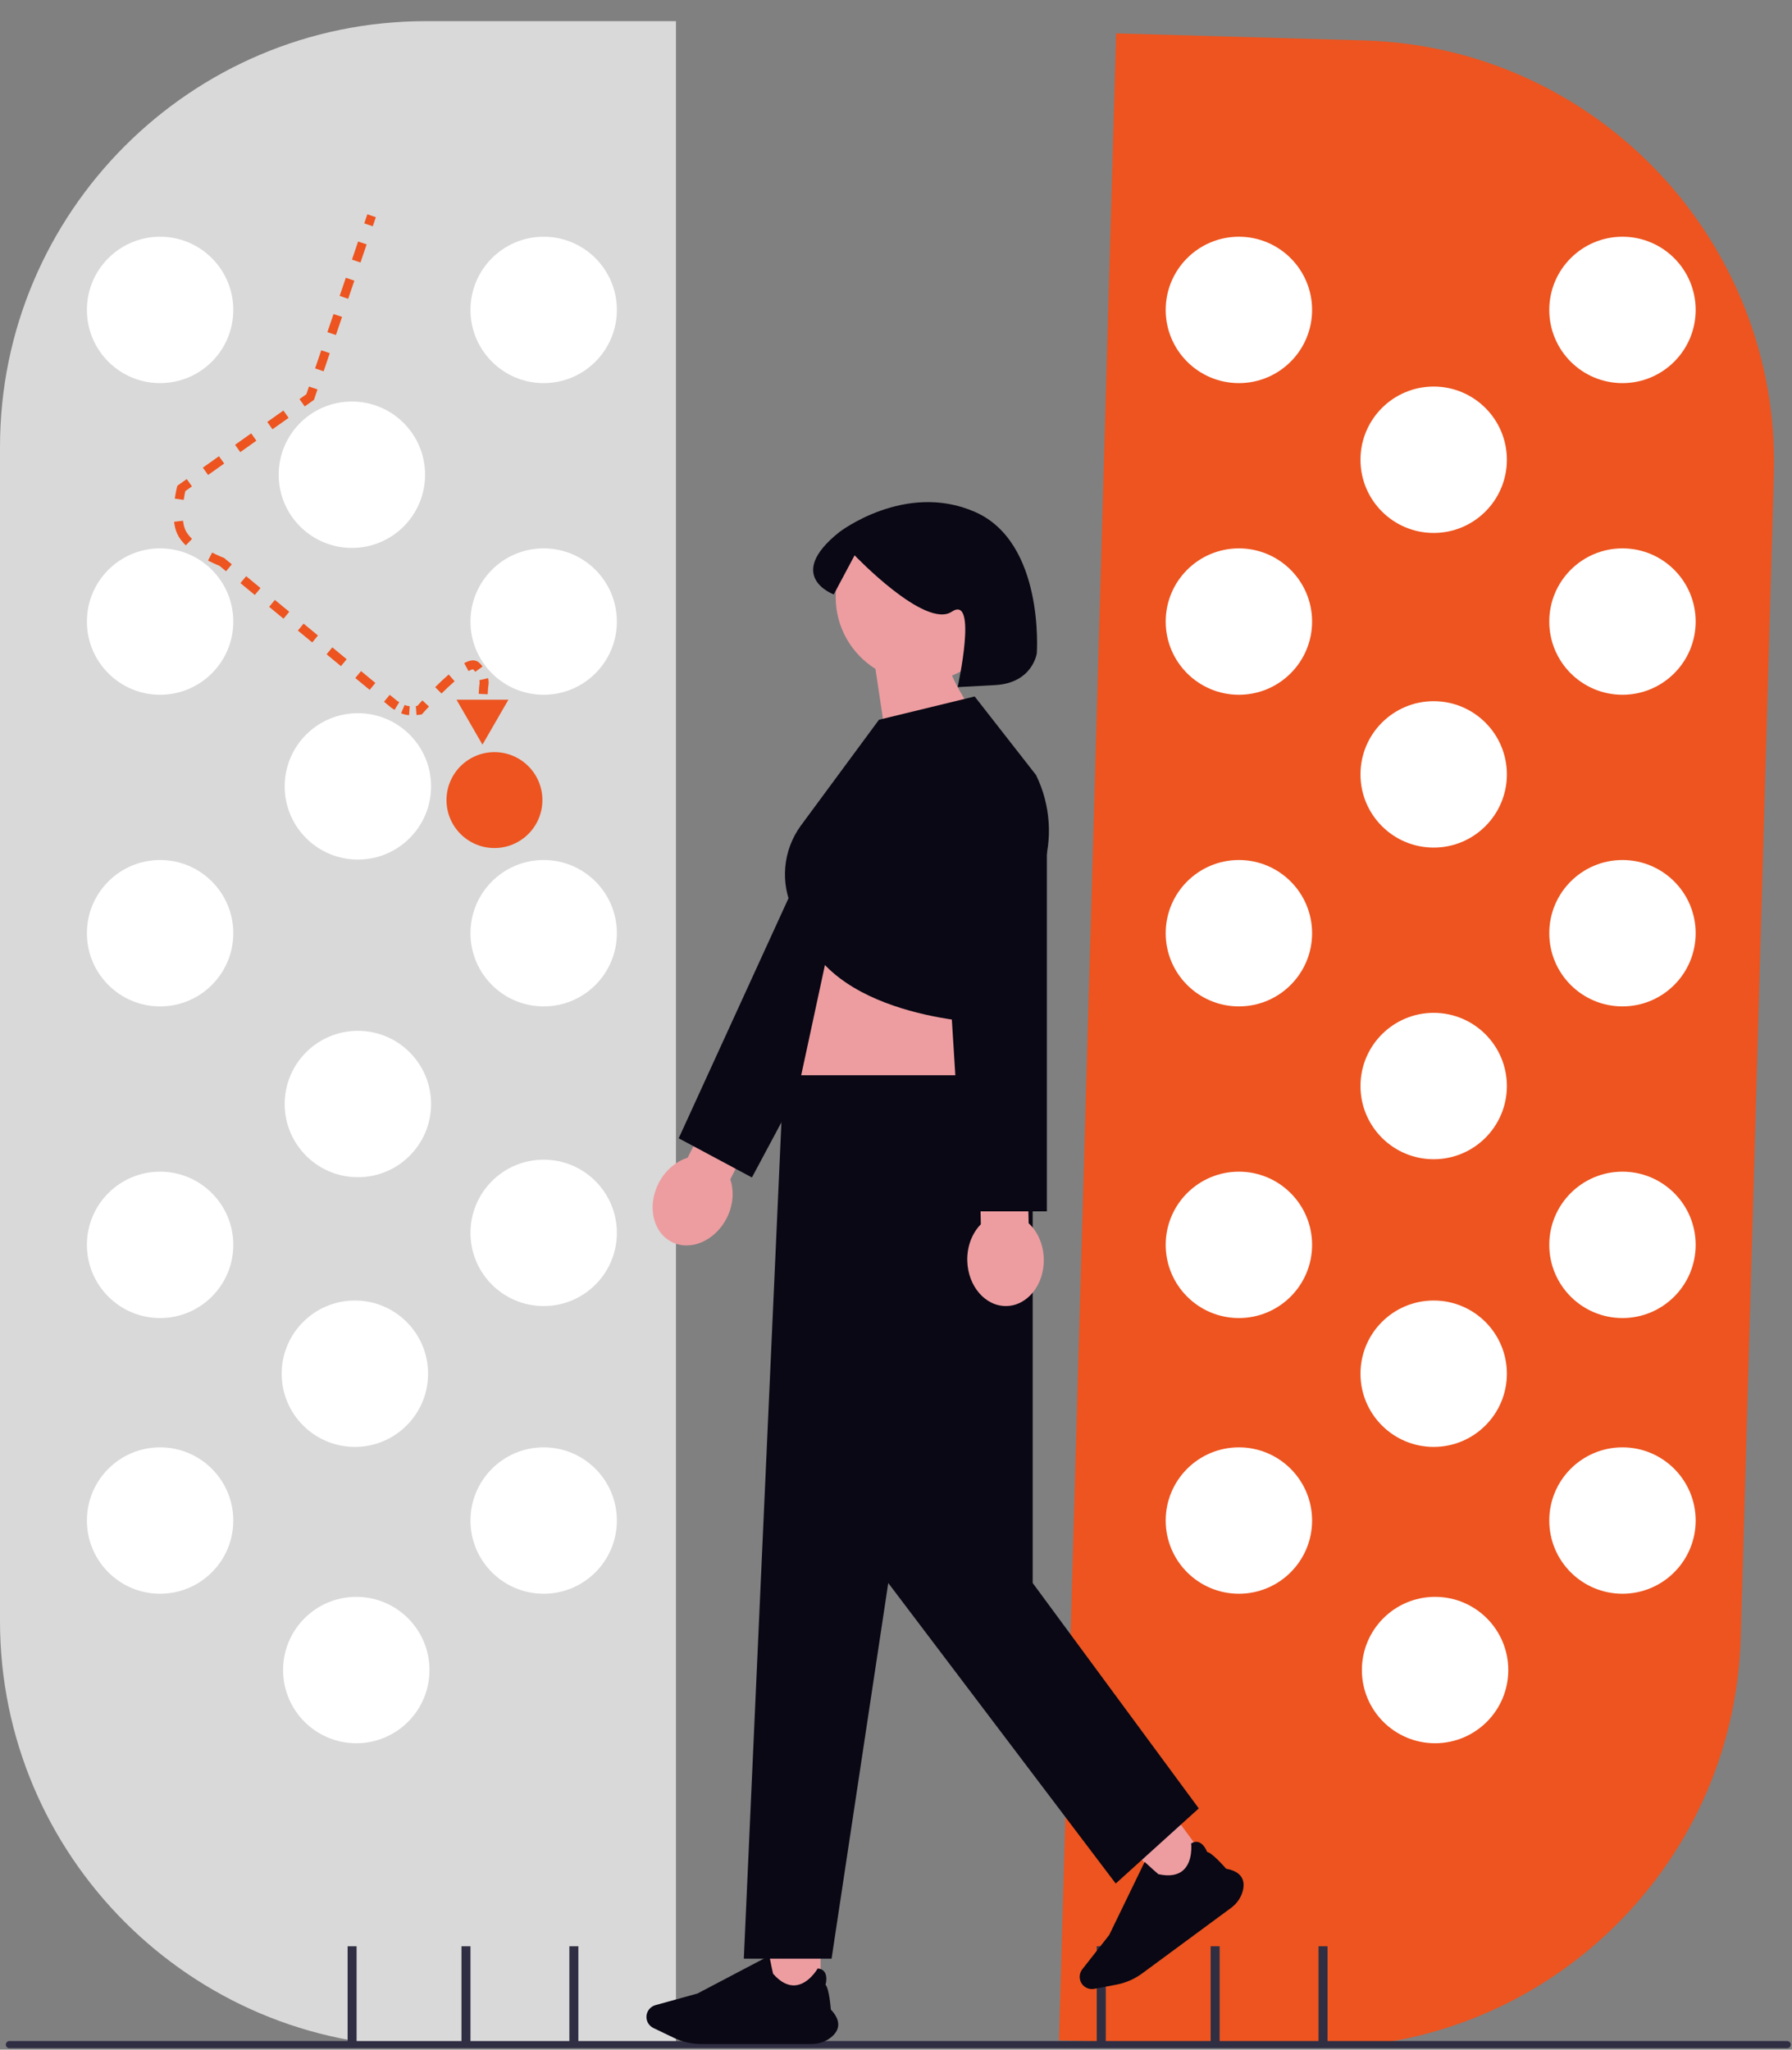 <svg width="598" height="684" viewBox="0 0 598 684" fill="none" xmlns="http://www.w3.org/2000/svg">
<rect x="0" y="0" width="598" height="684" fill="#808080" stroke="none"/>
<g clip-path="url(#clip0_3245_1208)">
<path d="M436.118 683.263L353.391 680.909L372.452 11.141L455.179 13.495C532.797 15.704 594.148 80.649 591.939 158.269L580.89 546.502C578.681 624.121 513.736 685.472 436.118 683.263Z" fill="#ED541F"/>
<path d="M413.426 231.851C426.916 231.851 437.851 220.916 437.851 207.426C437.851 193.936 426.916 183 413.426 183C399.936 183 389 193.936 389 207.426C389 220.916 399.936 231.851 413.426 231.851Z" fill="white"/>
<path d="M413.426 127.851C426.916 127.851 437.851 116.916 437.851 103.426C437.851 89.936 426.916 79 413.426 79C399.936 79 389 89.936 389 103.426C389 116.916 399.936 127.851 413.426 127.851Z" fill="white"/>
<path d="M541.426 127.851C554.916 127.851 565.851 116.916 565.851 103.426C565.851 89.936 554.916 79 541.426 79C527.936 79 517 89.936 517 103.426C517 116.916 527.936 127.851 541.426 127.851Z" fill="white"/>
<path d="M478.426 177.851C491.916 177.851 502.851 166.916 502.851 153.426C502.851 139.936 491.916 129 478.426 129C464.936 129 454 139.936 454 153.426C454 166.916 464.936 177.851 478.426 177.851Z" fill="white"/>
<path d="M541.426 231.851C554.916 231.851 565.851 220.916 565.851 207.426C565.851 193.936 554.916 183 541.426 183C527.936 183 517 193.936 517 207.426C517 220.916 527.936 231.851 541.426 231.851Z" fill="white"/>
<path d="M413.426 439.851C426.916 439.851 437.851 428.916 437.851 415.426C437.851 401.936 426.916 391 413.426 391C399.936 391 389 401.936 389 415.426C389 428.916 399.936 439.851 413.426 439.851Z" fill="white"/>
<path d="M413.426 335.851C426.916 335.851 437.851 324.916 437.851 311.426C437.851 297.936 426.916 287 413.426 287C399.936 287 389 297.936 389 311.426C389 324.916 399.936 335.851 413.426 335.851Z" fill="white"/>
<path d="M541.426 335.851C554.916 335.851 565.851 324.916 565.851 311.426C565.851 297.936 554.916 287 541.426 287C527.936 287 517 297.936 517 311.426C517 324.916 527.936 335.851 541.426 335.851Z" fill="white"/>
<path d="M478.426 386.851C491.916 386.851 502.851 375.916 502.851 362.426C502.851 348.936 491.916 338 478.426 338C464.936 338 454 348.936 454 362.426C454 375.916 464.936 386.851 478.426 386.851Z" fill="white"/>
<path d="M478.426 282.851C491.916 282.851 502.851 271.916 502.851 258.426C502.851 244.936 491.916 234 478.426 234C464.936 234 454 244.936 454 258.426C454 271.916 464.936 282.851 478.426 282.851Z" fill="white"/>
<path d="M413.426 531.851C426.916 531.851 437.851 520.916 437.851 507.426C437.851 493.936 426.916 483 413.426 483C399.936 483 389 493.936 389 507.426C389 520.916 399.936 531.851 413.426 531.851Z" fill="white"/>
<path d="M541.426 531.851C554.916 531.851 565.851 520.916 565.851 507.426C565.851 493.936 554.916 483 541.426 483C527.936 483 517 493.936 517 507.426C517 520.916 527.936 531.851 541.426 531.851Z" fill="white"/>
<path d="M478.894 581.742C492.384 581.742 503.32 570.806 503.32 557.316C503.32 543.826 492.384 532.891 478.894 532.891C465.405 532.891 454.469 543.826 454.469 557.316C454.469 570.806 465.405 581.742 478.894 581.742Z" fill="white"/>
<path d="M478.426 482.851C491.916 482.851 502.851 471.916 502.851 458.426C502.851 444.936 491.916 434 478.426 434C464.936 434 454 444.936 454 458.426C454 471.916 464.936 482.851 478.426 482.851Z" fill="white"/>
<path d="M225.578 683.079H142.08C63.737 683.079 0 619.342 0 540.998V149.143C0 70.8 63.737 7.062 142.08 7.062H225.578V683.079Z" fill="#D9D9D9"/>
<path d="M53.426 231.851C66.916 231.851 77.851 220.916 77.851 207.426C77.851 193.936 66.916 183 53.426 183C39.936 183 29 193.936 29 207.426C29 220.916 39.936 231.851 53.426 231.851Z" fill="white"/>
<path d="M53.426 127.851C66.916 127.851 77.851 116.916 77.851 103.426C77.851 89.936 66.916 79 53.426 79C39.936 79 29 89.936 29 103.426C29 116.916 39.936 127.851 53.426 127.851Z" fill="white"/>
<path d="M181.426 127.851C194.916 127.851 205.851 116.916 205.851 103.426C205.851 89.936 194.916 79 181.426 79C167.936 79 157 89.936 157 103.426C157 116.916 167.936 127.851 181.426 127.851Z" fill="white"/>
<path d="M165 283C173.837 283 181 275.837 181 267C181 258.163 173.837 251 165 251C156.163 251 149 258.163 149 267C149 275.837 156.163 283 165 283Z" fill="#ED541F"/>
<path d="M60.501 163L59.634 161.777L59.182 162.097L59.047 162.633L60.501 163ZM60.501 177.5L61.865 176.875L60.501 177.5ZM74.001 187.5L74.957 186.344L74.763 186.184L74.528 186.095L74.001 187.5ZM131.501 235L130.546 236.156L130.594 236.196L130.646 236.232L131.501 235ZM135.501 237L135.156 238.46L135.156 238.46L135.501 237ZM140.001 237L140.217 238.484L140.762 238.405L141.127 237.992L140.001 237ZM158.5 222L159.146 220.646L158.5 222ZM161.5 228.5L162.971 228.793L161.5 228.5ZM161 248.5L169.66 233.5H152.34L161 248.5ZM103.5 132.5L104.368 133.723L104.765 133.442L104.921 132.981L103.5 132.5ZM122.581 71.519L121.556 74.544L124.397 75.506L125.422 72.481L122.581 71.519ZM119.506 80.594L117.455 86.644L120.297 87.606L122.347 81.556L119.506 80.594ZM115.405 92.694L113.355 98.744L116.196 99.706L118.247 93.656L115.405 92.694ZM111.305 104.794L109.255 110.844L112.096 111.806L114.146 105.756L111.305 104.794ZM107.205 116.894L105.155 122.944L107.996 123.906L110.046 117.856L107.205 116.894ZM103.104 128.994L102.079 132.019L104.921 132.981L105.946 129.956L103.104 128.994ZM102.632 131.277L99.945 133.183L101.68 135.63L104.368 133.723L102.632 131.277ZM94.57 136.995L89.195 140.808L90.931 143.255L96.306 139.442L94.57 136.995ZM83.82 144.62L78.445 148.433L80.181 150.88L85.556 147.067L83.82 144.62ZM73.071 152.245L67.696 156.058L69.431 158.505L74.806 154.692L73.071 152.245ZM62.321 159.87L59.634 161.777L61.369 164.223L64.057 162.317L62.321 159.87ZM60.501 163C59.047 162.633 59.047 162.633 59.047 162.633C59.047 162.633 59.047 162.634 59.047 162.634C59.047 162.634 59.047 162.634 59.047 162.634C59.047 162.635 59.046 162.635 59.046 162.636C59.046 162.637 59.045 162.639 59.045 162.641C59.044 162.645 59.043 162.65 59.041 162.657C59.038 162.671 59.033 162.69 59.027 162.715C59.015 162.765 58.998 162.837 58.976 162.928C58.934 163.112 58.875 163.376 58.806 163.708C58.67 164.37 58.494 165.305 58.338 166.402L61.308 166.824C61.454 165.801 61.618 164.929 61.745 164.315C61.808 164.008 61.862 163.767 61.899 163.604C61.918 163.523 61.933 163.461 61.943 163.421C61.947 163.401 61.951 163.386 61.953 163.377C61.954 163.373 61.955 163.37 61.956 163.368C61.956 163.367 61.956 163.366 61.956 163.366C61.956 163.366 61.956 163.366 61.956 163.366C61.956 163.366 61.956 163.366 61.956 163.366C61.956 163.367 61.956 163.367 61.956 163.367C61.956 163.367 61.956 163.367 60.501 163ZM58.098 174.125C58.259 175.504 58.572 176.89 59.138 178.125L61.865 176.875C61.471 176.016 61.216 174.961 61.078 173.778L58.098 174.125ZM59.138 178.125C59.802 179.574 60.838 180.868 62.001 181.995L64.088 179.841C63.094 178.877 62.325 177.88 61.865 176.875L59.138 178.125ZM69.418 187.067C70.559 187.653 71.566 188.109 72.289 188.42C72.651 188.575 72.943 188.695 73.146 188.776C73.248 188.817 73.328 188.848 73.384 188.87C73.411 188.88 73.433 188.889 73.448 188.895C73.456 188.897 73.462 188.9 73.466 188.901C73.469 188.902 73.471 188.903 73.472 188.903C73.473 188.904 73.473 188.904 73.474 188.904C73.474 188.904 73.474 188.904 73.475 188.904C73.475 188.904 73.475 188.904 73.475 188.905C73.475 188.905 73.475 188.905 74.001 187.5C74.528 186.095 74.528 186.095 74.528 186.095C74.528 186.095 74.528 186.096 74.528 186.096C74.528 186.096 74.528 186.096 74.528 186.096C74.528 186.096 74.528 186.096 74.528 186.096C74.528 186.096 74.528 186.095 74.526 186.095C74.524 186.094 74.521 186.093 74.515 186.091C74.505 186.087 74.488 186.08 74.466 186.072C74.42 186.054 74.351 186.027 74.26 185.99C74.078 185.918 73.809 185.808 73.473 185.664C72.8 185.374 71.857 184.947 70.789 184.398L69.418 187.067ZM73.046 188.656L75.442 190.636L77.353 188.323L74.957 186.344L73.046 188.656ZM80.234 194.594L85.025 198.552L86.936 196.239L82.144 192.281L80.234 194.594ZM89.817 202.511L94.609 206.469L96.519 204.156L91.728 200.198L89.817 202.511ZM99.4 210.427L104.192 214.386L106.103 212.073L101.311 208.114L99.4 210.427ZM108.984 218.344L113.775 222.302L115.686 219.989L110.894 216.031L108.984 218.344ZM118.567 226.261L123.359 230.219L125.269 227.906L120.478 223.948L118.567 226.261ZM128.15 234.177L130.546 236.156L132.457 233.844L130.061 231.864L128.15 234.177ZM131.501 235C130.646 236.232 130.646 236.232 130.646 236.232C130.646 236.232 130.646 236.232 130.646 236.232C130.646 236.232 130.646 236.232 130.646 236.232C130.647 236.233 130.647 236.233 130.647 236.233C130.648 236.233 130.648 236.234 130.649 236.234C130.65 236.235 130.652 236.236 130.654 236.238C130.658 236.241 130.664 236.244 130.671 236.249C130.685 236.259 130.705 236.272 130.73 236.289C130.78 236.323 130.851 236.371 130.94 236.429C131.119 236.546 131.372 236.708 131.674 236.89L133.221 234.32C132.957 234.161 132.737 234.02 132.584 233.92C132.508 233.87 132.449 233.83 132.41 233.804C132.39 233.791 132.376 233.781 132.367 233.775C132.363 233.772 132.359 233.77 132.358 233.768C132.357 233.768 132.356 233.768 132.356 233.767C132.356 233.767 132.356 233.767 132.356 233.767C132.356 233.768 132.356 233.768 132.357 233.768C132.357 233.768 132.357 233.768 132.357 233.768C132.357 233.768 132.357 233.768 132.357 233.768C132.357 233.768 132.357 233.768 131.501 235ZM133.857 238.023C134.268 238.195 134.712 238.354 135.156 238.46L135.847 235.54C135.615 235.485 135.336 235.39 135.021 235.257L133.857 238.023ZM135.156 238.46C135.603 238.565 136.074 238.622 136.521 238.652L136.718 235.658C136.375 235.636 136.08 235.596 135.847 235.54L135.156 238.46ZM138.996 238.615C139.349 238.587 139.649 238.555 139.863 238.53C139.97 238.517 140.056 238.506 140.116 238.498C140.146 238.494 140.17 238.491 140.187 238.489C140.195 238.488 140.202 238.487 140.207 238.486C140.21 238.485 140.212 238.485 140.213 238.485C140.214 238.485 140.215 238.485 140.215 238.485C140.216 238.485 140.216 238.485 140.216 238.485C140.216 238.485 140.217 238.484 140.217 238.484C140.217 238.484 140.217 238.484 140.217 238.484C140.217 238.484 140.217 238.484 140.001 237C139.786 235.516 139.786 235.516 139.786 235.516C139.786 235.516 139.786 235.516 139.786 235.516C139.786 235.516 139.786 235.516 139.786 235.515C139.786 235.515 139.787 235.515 139.787 235.515C139.787 235.515 139.787 235.515 139.787 235.515C139.787 235.515 139.786 235.516 139.785 235.516C139.783 235.516 139.779 235.517 139.774 235.517C139.763 235.519 139.746 235.521 139.722 235.524C139.675 235.53 139.604 235.54 139.513 235.55C139.33 235.572 139.069 235.599 138.76 235.624L138.996 238.615ZM140.001 237C141.127 237.992 141.127 237.992 141.127 237.992C141.127 237.992 141.127 237.992 141.127 237.992C141.127 237.992 141.127 237.992 141.127 237.992C141.127 237.992 141.127 237.992 141.127 237.991C141.127 237.991 141.128 237.991 141.128 237.99C141.13 237.988 141.132 237.986 141.135 237.983C141.14 237.976 141.149 237.967 141.16 237.954C141.184 237.928 141.218 237.889 141.264 237.837C141.355 237.735 141.491 237.583 141.666 237.389C142.015 237.002 142.521 236.446 143.143 235.777L140.945 233.735C140.311 234.417 139.796 234.983 139.438 235.38C139.259 235.579 139.119 235.735 139.024 235.842C138.976 235.895 138.94 235.936 138.915 235.964C138.902 235.978 138.893 235.989 138.886 235.996C138.883 236 138.881 236.003 138.879 236.005C138.878 236.006 138.877 236.007 138.877 236.007C138.877 236.008 138.876 236.008 138.876 236.008C138.876 236.008 138.876 236.008 138.876 236.008C138.876 236.008 138.876 236.008 138.876 236.008C138.876 236.008 138.876 236.008 140.001 237ZM147.334 231.438C148.738 230.044 150.244 228.617 151.707 227.348L149.742 225.081C148.212 226.408 146.655 227.885 145.221 229.308L147.334 231.438ZM156.335 223.929C156.877 223.636 157.297 223.472 157.598 223.404C157.912 223.333 157.946 223.398 157.854 223.354L159.146 220.646C158.394 220.287 157.595 220.329 156.937 220.478C156.266 220.63 155.577 220.928 154.907 221.291L156.335 223.929ZM157.854 223.354C157.797 223.326 157.862 223.349 158.043 223.529C158.203 223.688 158.398 223.913 158.607 224.196L161.021 222.414C160.74 222.034 160.446 221.686 160.155 221.398C159.886 221.132 159.539 220.834 159.146 220.646L157.854 223.354ZM159.962 226.989C160.079 227.489 160.091 227.897 160.029 228.207L162.971 228.793C163.14 227.944 163.065 227.085 162.884 226.309L159.962 226.989ZM160.029 228.207C159.904 228.835 159.815 230.131 159.745 231.542L162.742 231.69C162.815 230.202 162.899 229.157 162.971 228.793L160.029 228.207ZM159.541 237.842C159.514 239.158 159.5 240.3 159.5 241H162.5C162.5 240.33 162.514 239.211 162.54 237.903L159.541 237.842ZM159.5 241C159.5 241.001 159.5 241.002 159.5 241.003C159.5 241.005 159.5 241.006 159.5 241.007C159.5 241.008 159.5 241.009 159.5 241.01C159.5 241.011 159.5 241.013 159.5 241.014C159.5 241.015 159.5 241.016 159.5 241.017C159.5 241.018 159.5 241.02 159.5 241.021C159.5 241.022 159.5 241.023 159.5 241.024C159.5 241.025 159.5 241.026 159.5 241.028C159.5 241.029 159.5 241.03 159.5 241.031C159.5 241.032 159.5 241.033 159.5 241.034C159.5 241.036 159.5 241.037 159.5 241.038C159.5 241.039 159.5 241.04 159.5 241.041C159.5 241.043 159.5 241.044 159.5 241.045C159.5 241.046 159.5 241.047 159.5 241.048C159.5 241.049 159.5 241.051 159.5 241.052C159.5 241.053 159.5 241.054 159.5 241.055C159.5 241.056 159.5 241.058 159.5 241.059C159.5 241.06 159.5 241.061 159.5 241.062C159.5 241.063 159.5 241.064 159.5 241.066C159.5 241.067 159.5 241.068 159.5 241.069C159.5 241.07 159.5 241.071 159.5 241.073C159.5 241.074 159.5 241.075 159.5 241.076C159.5 241.077 159.5 241.078 159.5 241.079C159.5 241.081 159.5 241.082 159.5 241.083C159.5 241.084 159.5 241.085 159.5 241.086C159.5 241.088 159.5 241.089 159.5 241.09C159.5 241.091 159.5 241.092 159.5 241.093C159.5 241.095 159.5 241.096 159.5 241.097C159.5 241.098 159.5 241.099 159.5 241.1C159.5 241.101 159.5 241.103 159.5 241.104C159.5 241.105 159.5 241.106 159.5 241.107C159.5 241.108 159.5 241.11 159.5 241.111C159.5 241.112 159.5 241.113 159.5 241.114C159.5 241.115 159.5 241.117 159.5 241.118C159.5 241.119 159.5 241.12 159.5 241.121C159.5 241.122 159.5 241.124 159.5 241.125C159.5 241.126 159.5 241.127 159.5 241.128C159.5 241.129 159.5 241.13 159.5 241.132C159.5 241.133 159.5 241.134 159.5 241.135C159.5 241.136 159.5 241.137 159.5 241.139C159.5 241.14 159.5 241.141 159.5 241.142C159.5 241.143 159.5 241.144 159.5 241.146C159.5 241.147 159.5 241.148 159.5 241.149C159.5 241.15 159.5 241.151 159.5 241.153C159.5 241.154 159.5 241.155 159.5 241.156C159.5 241.157 159.5 241.158 159.5 241.16C159.5 241.161 159.5 241.162 159.5 241.163C159.5 241.164 159.5 241.165 159.5 241.167C159.5 241.168 159.5 241.169 159.5 241.17C159.5 241.171 159.5 241.172 159.5 241.174C159.5 241.175 159.5 241.176 159.5 241.177C159.5 241.178 159.5 241.179 159.5 241.181C159.5 241.182 159.5 241.183 159.5 241.184C159.5 241.185 159.5 241.186 159.5 241.188C159.5 241.189 159.5 241.19 159.5 241.191C159.5 241.192 159.5 241.193 159.5 241.195C159.5 241.196 159.5 241.197 159.5 241.198C159.5 241.199 159.5 241.2 159.5 241.202C159.5 241.203 159.5 241.204 159.5 241.205C159.5 241.206 159.5 241.207 159.5 241.209C159.5 241.21 159.5 241.211 159.5 241.212C159.5 241.213 159.5 241.214 159.5 241.216C159.5 241.217 159.5 241.218 159.5 241.219C159.5 241.22 159.5 241.221 159.5 241.223C159.5 241.224 159.5 241.225 159.5 241.226C159.5 241.227 159.5 241.228 159.5 241.23C159.5 241.231 159.5 241.232 159.5 241.233C159.5 241.234 159.5 241.236 159.5 241.237C159.5 241.238 159.5 241.239 159.5 241.24C159.5 241.241 159.5 241.243 159.5 241.244C159.5 241.245 159.5 241.246 159.5 241.247C159.5 241.248 159.5 241.25 159.5 241.251C159.5 241.252 159.5 241.253 159.5 241.254C159.5 241.255 159.5 241.257 159.5 241.258C159.5 241.259 159.5 241.26 159.5 241.261C159.5 241.263 159.5 241.264 159.5 241.265C159.5 241.266 159.5 241.267 159.5 241.268C159.5 241.27 159.5 241.271 159.5 241.272C159.5 241.273 159.5 241.274 159.5 241.275C159.5 241.277 159.5 241.278 159.5 241.279C159.5 241.28 159.5 241.281 159.5 241.283C159.5 241.284 159.5 241.285 159.5 241.286C159.5 241.287 159.5 241.288 159.5 241.29C159.5 241.291 159.5 241.292 159.5 241.293C159.5 241.294 159.5 241.295 159.5 241.297C159.5 241.298 159.5 241.299 159.5 241.3C159.5 241.301 159.5 241.303 159.5 241.304C159.5 241.305 159.5 241.306 159.5 241.307C159.5 241.308 159.5 241.31 159.5 241.311C159.5 241.312 159.5 241.313 159.5 241.314C159.5 241.316 159.5 241.317 159.5 241.318C159.5 241.319 159.5 241.32 159.5 241.321C159.5 241.323 159.5 241.324 159.5 241.325C159.5 241.326 159.5 241.327 159.5 241.329C159.5 241.33 159.5 241.331 159.5 241.332C159.5 241.333 159.5 241.334 159.5 241.336C159.5 241.337 159.5 241.338 159.5 241.339C159.5 241.34 159.5 241.342 159.5 241.343C159.5 241.344 159.5 241.345 159.5 241.346C159.5 241.347 159.5 241.349 159.5 241.35C159.5 241.351 159.5 241.352 159.5 241.353C159.5 241.355 159.5 241.356 159.5 241.357C159.5 241.358 159.5 241.359 159.5 241.36C159.5 241.362 159.5 241.363 159.5 241.364C159.5 241.365 159.5 241.366 159.5 241.368C159.5 241.369 159.5 241.37 159.5 241.371C159.5 241.372 159.5 241.373 159.5 241.375C159.5 241.376 159.5 241.377 159.5 241.378C159.5 241.379 159.5 241.381 159.5 241.382C159.5 241.383 159.5 241.384 159.5 241.385C159.5 241.387 159.5 241.388 159.5 241.389C159.5 241.39 159.5 241.391 159.5 241.392C159.5 241.394 159.5 241.395 159.5 241.396C159.5 241.397 159.5 241.398 159.5 241.4C159.5 241.401 159.5 241.402 159.5 241.403C159.5 241.404 159.5 241.406 159.5 241.407C159.5 241.408 159.5 241.409 159.5 241.41C159.5 241.411 159.5 241.413 159.5 241.414C159.5 241.415 159.5 241.416 159.5 241.417C159.5 241.419 159.5 241.42 159.5 241.421C159.5 241.422 159.5 241.423 159.5 241.425C159.5 241.426 159.5 241.427 159.5 241.428C159.5 241.429 159.5 241.431 159.5 241.432C159.5 241.433 159.5 241.434 159.5 241.435C159.5 241.436 159.5 241.438 159.5 241.439C159.5 241.44 159.5 241.441 159.5 241.442C159.5 241.444 159.5 241.445 159.5 241.446C159.5 241.447 159.5 241.448 159.5 241.45C159.5 241.451 159.5 241.452 159.5 241.453C159.5 241.454 159.5 241.456 159.5 241.457C159.5 241.458 159.5 241.459 159.5 241.46C159.5 241.462 159.5 241.463 159.5 241.464C159.5 241.465 159.5 241.466 159.5 241.467C159.5 241.469 159.5 241.47 159.5 241.471C159.5 241.472 159.5 241.473 159.5 241.475C159.5 241.476 159.5 241.477 159.5 241.478C159.5 241.479 159.5 241.481 159.5 241.482C159.5 241.483 159.5 241.484 159.5 241.485C159.5 241.487 159.5 241.488 159.5 241.489C159.5 241.49 159.5 241.491 159.5 241.493C159.5 241.494 159.5 241.495 159.5 241.496C159.5 241.497 159.5 241.499 159.5 241.5C159.5 241.501 159.5 241.502 159.5 241.503C159.5 241.505 159.5 241.506 159.5 241.507C159.5 241.508 159.5 241.509 159.5 241.511C159.5 241.512 159.5 241.513 159.5 241.514C159.5 241.515 159.5 241.517 159.5 241.518C159.5 241.519 159.5 241.52 159.5 241.521C159.5 241.523 159.5 241.524 159.5 241.525C159.5 241.526 159.5 241.527 159.5 241.529C159.5 241.53 159.5 241.531 159.5 241.532C159.5 241.533 159.5 241.535 159.5 241.536C159.5 241.537 159.5 241.538 159.5 241.539C159.5 241.541 159.5 241.542 159.5 241.543C159.5 241.544 159.5 241.545 159.5 241.547C159.5 241.548 159.5 241.549 159.5 241.55C159.5 241.551 159.5 241.553 159.5 241.554C159.5 241.555 159.5 241.556 159.5 241.557C159.5 241.559 159.5 241.56 159.5 241.561C159.5 241.562 159.5 241.563 159.5 241.565C159.5 241.566 159.5 241.567 159.5 241.568C159.5 241.569 159.5 241.571 159.5 241.572C159.5 241.573 159.5 241.574 159.5 241.575C159.5 241.577 159.5 241.578 159.5 241.579C159.5 241.58 159.5 241.581 159.5 241.583C159.5 241.584 159.5 241.585 159.5 241.586C159.5 241.587 159.5 241.589 159.5 241.59C159.5 241.591 159.5 241.592 159.5 241.593C159.5 241.595 159.5 241.596 159.5 241.597C159.5 241.598 159.5 241.599 159.5 241.601C159.5 241.602 159.5 241.603 159.5 241.604C159.5 241.605 159.5 241.607 159.5 241.608C159.5 241.609 159.5 241.61 159.5 241.612C159.5 241.613 159.5 241.614 159.5 241.615C159.5 241.616 159.5 241.618 159.5 241.619C159.5 241.62 159.5 241.621 159.5 241.622C159.5 241.624 159.5 241.625 159.5 241.626C159.5 241.627 159.5 241.628 159.5 241.63C159.5 241.631 159.5 241.632 159.5 241.633C159.5 241.634 159.5 241.636 159.5 241.637C159.5 241.638 159.5 241.639 159.5 241.64C159.5 241.642 159.5 241.643 159.5 241.644C159.5 241.645 159.5 241.647 159.5 241.648C159.5 241.649 159.5 241.65 159.5 241.651C159.5 241.653 159.5 241.654 159.5 241.655C159.5 241.656 159.5 241.657 159.5 241.659C159.5 241.66 159.5 241.661 159.5 241.662C159.5 241.663 159.5 241.665 159.5 241.666C159.5 241.667 159.5 241.668 159.5 241.669C159.5 241.671 159.5 241.672 159.5 241.673C159.5 241.674 159.5 241.676 159.5 241.677C159.5 241.678 159.5 241.679 159.5 241.68C159.5 241.682 159.5 241.683 159.5 241.684C159.5 241.685 159.5 241.686 159.5 241.688C159.5 241.689 159.5 241.69 159.5 241.691C159.5 241.693 159.5 241.694 159.5 241.695C159.5 241.696 159.5 241.697 159.5 241.699C159.5 241.7 159.5 241.701 159.5 241.702C159.5 241.703 159.5 241.705 159.5 241.706C159.5 241.707 159.5 241.708 159.5 241.709C159.5 241.711 159.5 241.712 159.5 241.713C159.5 241.714 159.5 241.716 159.5 241.717C159.5 241.718 159.5 241.719 159.5 241.72C159.5 241.722 159.5 241.723 159.5 241.724C159.5 241.725 159.5 241.726 159.5 241.728C159.5 241.729 159.5 241.73 159.5 241.731C159.5 241.733 159.5 241.734 159.5 241.735C159.5 241.736 159.5 241.737 159.5 241.739C159.5 241.74 159.5 241.741 159.5 241.742C159.5 241.744 159.5 241.745 159.5 241.746C159.5 241.747 159.5 241.748 159.5 241.75C159.5 241.751 159.5 241.752 159.5 241.753C159.5 241.754 159.5 241.756 159.5 241.757C159.5 241.758 159.5 241.759 159.5 241.761C159.5 241.762 159.5 241.763 159.5 241.764C159.5 241.765 159.5 241.767 159.5 241.768C159.5 241.769 159.5 241.77 159.5 241.771C159.5 241.773 159.5 241.774 159.5 241.775C159.5 241.776 159.5 241.778 159.5 241.779C159.5 241.78 159.5 241.781 159.5 241.782C159.5 241.784 159.5 241.785 159.5 241.786C159.5 241.787 159.5 241.789 159.5 241.79C159.5 241.791 159.5 241.792 159.5 241.793C159.5 241.795 159.5 241.796 159.5 241.797C159.5 241.798 159.5 241.8 159.5 241.801C159.5 241.802 159.5 241.803 159.5 241.804C159.5 241.806 159.5 241.807 159.5 241.808C159.5 241.809 159.5 241.811 159.5 241.812C159.5 241.813 159.5 241.814 159.5 241.815C159.5 241.817 159.5 241.818 159.5 241.819C159.5 241.82 159.5 241.821 159.5 241.823C159.5 241.824 159.5 241.825 159.5 241.826C159.5 241.828 159.5 241.829 159.5 241.83C159.5 241.831 159.5 241.832 159.5 241.834C159.5 241.835 159.5 241.836 159.5 241.837C159.5 241.839 159.5 241.84 159.5 241.841C159.5 241.842 159.5 241.843 159.5 241.845C159.5 241.846 159.5 241.847 159.5 241.848C159.5 241.85 159.5 241.851 159.5 241.852C159.5 241.853 159.5 241.854 159.5 241.856C159.5 241.857 159.5 241.858 159.5 241.859C159.5 241.861 159.5 241.862 159.5 241.863C159.5 241.864 159.5 241.866 159.5 241.867C159.5 241.868 159.5 241.869 159.5 241.87C159.5 241.872 159.5 241.873 159.5 241.874C159.5 241.875 159.5 241.877 159.5 241.878C159.5 241.879 159.5 241.88 159.5 241.881C159.5 241.883 159.5 241.884 159.5 241.885C159.5 241.886 159.5 241.888 159.5 241.889C159.5 241.89 159.5 241.891 159.5 241.892C159.5 241.894 159.5 241.895 159.5 241.896C159.5 241.897 159.5 241.899 159.5 241.9C159.5 241.901 159.5 241.902 159.5 241.903C159.5 241.905 159.5 241.906 159.5 241.907C159.5 241.908 159.5 241.91 159.5 241.911C159.5 241.912 159.5 241.913 159.5 241.915C159.5 241.916 159.5 241.917 159.5 241.918C159.5 241.919 159.5 241.921 159.5 241.922C159.5 241.923 159.5 241.924 159.5 241.926C159.5 241.927 159.5 241.928 159.5 241.929C159.5 241.931 159.5 241.932 159.5 241.933C159.5 241.934 159.5 241.935 159.5 241.937C159.5 241.938 159.5 241.939 159.5 241.94C159.5 241.942 159.5 241.943 159.5 241.944C159.5 241.945 159.5 241.946 159.5 241.948C159.5 241.949 159.5 241.95 159.5 241.951C159.5 241.953 159.5 241.954 159.5 241.955C159.5 241.956 159.5 241.958 159.5 241.959C159.5 241.96 159.5 241.961 159.5 241.962C159.5 241.964 159.5 241.965 159.5 241.966C159.5 241.967 159.5 241.969 159.5 241.97C159.5 241.971 159.5 241.972 159.5 241.974C159.5 241.975 159.5 241.976 159.5 241.977C159.5 241.978 159.5 241.98 159.5 241.981C159.5 241.982 159.5 241.983 159.5 241.985C159.5 241.986 159.5 241.987 159.5 241.988C159.5 241.99 159.5 241.991 159.5 241.992C159.5 241.993 159.5 241.994 159.5 241.996C159.5 241.997 159.5 241.998 159.5 241.999C159.5 242.001 159.5 242.002 159.5 242.003C159.5 242.004 159.5 242.006 159.5 242.007C159.5 242.008 159.5 242.009 159.5 242.011C159.5 242.012 159.5 242.013 159.5 242.014C159.5 242.015 159.5 242.017 159.5 242.018C159.5 242.019 159.5 242.02 159.5 242.022C159.5 242.023 159.5 242.024 159.5 242.025C159.5 242.027 159.5 242.028 159.5 242.029C159.5 242.03 159.5 242.031 159.5 242.033C159.5 242.034 159.5 242.035 159.5 242.036C159.5 242.038 159.5 242.039 159.5 242.04C159.5 242.041 159.5 242.043 159.5 242.044C159.5 242.045 159.5 242.046 159.5 242.048C159.5 242.049 159.5 242.05 159.5 242.051C159.5 242.052 159.5 242.054 159.5 242.055C159.5 242.056 159.5 242.057 159.5 242.059C159.5 242.06 159.5 242.061 159.5 242.062C159.5 242.064 159.5 242.065 159.5 242.066C159.5 242.067 159.5 242.069 159.5 242.07C159.5 242.071 159.5 242.072 159.5 242.073C159.5 242.075 159.5 242.076 159.5 242.077C159.5 242.078 159.5 242.08 159.5 242.081C159.5 242.082 159.5 242.083 159.5 242.085C159.5 242.086 159.5 242.087 159.5 242.088C159.5 242.09 159.5 242.091 159.5 242.092C159.5 242.093 159.5 242.095 159.5 242.096C159.5 242.097 159.5 242.098 159.5 242.099C159.5 242.101 159.5 242.102 159.5 242.103C159.5 242.104 159.5 242.106 159.5 242.107C159.5 242.108 159.5 242.109 159.5 242.111C159.5 242.112 159.5 242.113 159.5 242.114C159.5 242.116 159.5 242.117 159.5 242.118C159.5 242.119 159.5 242.121 159.5 242.122C159.5 242.123 159.5 242.124 159.5 242.126C159.5 242.127 159.5 242.128 159.5 242.129C159.5 242.13 159.5 242.132 159.5 242.133C159.5 242.134 159.5 242.135 159.5 242.137C159.5 242.138 159.5 242.139 159.5 242.14C159.5 242.142 159.5 242.143 159.5 242.144C159.5 242.145 159.5 242.147 159.5 242.148C159.5 242.149 159.5 242.15 159.5 242.152C159.5 242.153 159.5 242.154 159.5 242.155C159.5 242.157 159.5 242.158 159.5 242.159C159.5 242.16 159.5 242.161 159.5 242.163C159.5 242.164 159.5 242.165 159.5 242.166C159.5 242.168 159.5 242.169 159.5 242.17C159.5 242.171 159.5 242.173 159.5 242.174C159.5 242.175 159.5 242.176 159.5 242.178C159.5 242.179 159.5 242.18 159.5 242.181C159.5 242.183 159.5 242.184 159.5 242.185C159.5 242.186 159.5 242.188 159.5 242.189C159.5 242.19 159.5 242.191 159.5 242.193C159.5 242.194 159.5 242.195 159.5 242.196C159.5 242.198 159.5 242.199 159.5 242.2C159.5 242.201 159.5 242.202 159.5 242.204C159.5 242.205 159.5 242.206 159.5 242.207C159.5 242.209 159.5 242.21 159.5 242.211C159.5 242.212 159.5 242.214 159.5 242.215C159.5 242.216 159.5 242.217 159.5 242.219C159.5 242.22 159.5 242.221 159.5 242.222C159.5 242.224 159.5 242.225 159.5 242.226C159.5 242.227 159.5 242.229 159.5 242.23C159.5 242.231 159.5 242.232 159.5 242.234C159.5 242.235 159.5 242.236 159.5 242.237C159.5 242.239 159.5 242.24 159.5 242.241C159.5 242.242 159.5 242.244 159.5 242.245C159.5 242.246 159.5 242.247 159.5 242.249C159.5 242.25 159.5 242.251 159.5 242.252C159.5 242.254 159.5 242.255 159.5 242.256C159.5 242.257 159.5 242.259 159.5 242.26C159.5 242.261 159.5 242.262 159.5 242.263C159.5 242.265 159.5 242.266 159.5 242.267C159.5 242.268 159.5 242.27 159.5 242.271C159.5 242.272 159.5 242.273 159.5 242.275C159.5 242.276 159.5 242.277 159.5 242.278C159.5 242.28 159.5 242.281 159.5 242.282C159.5 242.283 159.5 242.285 159.5 242.286C159.5 242.287 159.5 242.288 159.5 242.29C159.5 242.291 159.5 242.292 159.5 242.293C159.5 242.295 159.5 242.296 159.5 242.297C159.5 242.298 159.5 242.3 159.5 242.301C159.5 242.302 159.5 242.303 159.5 242.305C159.5 242.306 159.5 242.307 159.5 242.308C159.5 242.31 159.5 242.311 159.5 242.312C159.5 242.313 159.5 242.315 159.5 242.316C159.5 242.317 159.5 242.318 159.5 242.32C159.5 242.321 159.5 242.322 159.5 242.323C159.5 242.325 159.5 242.326 159.5 242.327C159.5 242.328 159.5 242.33 159.5 242.331C159.5 242.332 159.5 242.333 159.5 242.335C159.5 242.336 159.5 242.337 159.5 242.338C159.5 242.34 159.5 242.341 159.5 242.342C159.5 242.343 159.5 242.345 159.5 242.346C159.5 242.347 159.5 242.348 159.5 242.35C159.5 242.351 159.5 242.352 159.5 242.353C159.5 242.355 159.5 242.356 159.5 242.357C159.5 242.358 159.5 242.36 159.5 242.361C159.5 242.362 159.5 242.363 159.5 242.365C159.5 242.366 159.5 242.367 159.5 242.368C159.5 242.37 159.5 242.371 159.5 242.372C159.5 242.373 159.5 242.375 159.5 242.376C159.5 242.377 159.5 242.378 159.5 242.38C159.5 242.381 159.5 242.382 159.5 242.383C159.5 242.385 159.5 242.386 159.5 242.387C159.5 242.388 159.5 242.39 159.5 242.391C159.5 242.392 159.5 242.393 159.5 242.395C159.5 242.396 159.5 242.397 159.5 242.398C159.5 242.4 159.5 242.401 159.5 242.402C159.5 242.403 159.5 242.405 159.5 242.406C159.5 242.407 159.5 242.408 159.5 242.41C159.5 242.411 159.5 242.412 159.5 242.413C159.5 242.415 159.5 242.416 159.5 242.417C159.5 242.419 159.5 242.42 159.5 242.421C159.5 242.422 159.5 242.424 159.5 242.425C159.5 242.426 159.5 242.427 159.5 242.429C159.5 242.43 159.5 242.431 159.5 242.432C159.5 242.434 159.5 242.435 159.5 242.436C159.5 242.437 159.5 242.439 159.5 242.44C159.5 242.441 159.5 242.442 159.5 242.444C159.5 242.445 159.5 242.446 159.5 242.447C159.5 242.449 159.5 242.45 159.5 242.451C159.5 242.452 159.5 242.454 159.5 242.455C159.5 242.456 159.5 242.457 159.5 242.459C159.5 242.46 159.5 242.461 159.5 242.462C159.5 242.464 159.5 242.465 159.5 242.466C159.5 242.467 159.5 242.469 159.5 242.47C159.5 242.471 159.5 242.472 159.5 242.474C159.5 242.475 159.5 242.476 159.5 242.477C159.5 242.479 159.5 242.48 159.5 242.481C159.5 242.482 159.5 242.484 159.5 242.485C159.5 242.486 159.5 242.488 159.5 242.489C159.5 242.49 159.5 242.491 159.5 242.493C159.5 242.494 159.5 242.495 159.5 242.496C159.5 242.498 159.5 242.499 159.5 242.5C159.5 242.501 159.5 242.503 159.5 242.504C159.5 242.505 159.5 242.506 159.5 242.508C159.5 242.509 159.5 242.51 159.5 242.511C159.5 242.513 159.5 242.514 159.5 242.515C159.5 242.516 159.5 242.518 159.5 242.519C159.5 242.52 159.5 242.521 159.5 242.523C159.5 242.524 159.5 242.525 159.5 242.526C159.5 242.528 159.5 242.529 159.5 242.53C159.5 242.531 159.5 242.533 159.5 242.534C159.5 242.535 159.5 242.537 159.5 242.538C159.5 242.539 159.5 242.54 159.5 242.542C159.5 242.543 159.5 242.544 159.5 242.545C159.5 242.547 159.5 242.548 159.5 242.549C159.5 242.55 159.5 242.552 159.5 242.553C159.5 242.554 159.5 242.555 159.5 242.557C159.5 242.558 159.5 242.559 159.5 242.56C159.5 242.562 159.5 242.563 159.5 242.564C159.5 242.565 159.5 242.567 159.5 242.568C159.5 242.569 159.5 242.57 159.5 242.572C159.5 242.573 159.5 242.574 159.5 242.576C159.5 242.577 159.5 242.578 159.5 242.579C159.5 242.581 159.5 242.582 159.5 242.583C159.5 242.584 159.5 242.586 159.5 242.587C159.5 242.588 159.5 242.589 159.5 242.591C159.5 242.592 159.5 242.593 159.5 242.594C159.5 242.596 159.5 242.597 159.5 242.598C159.5 242.599 159.5 242.601 159.5 242.602C159.5 242.603 159.5 242.604 159.5 242.606C159.5 242.607 159.5 242.608 159.5 242.61C159.5 242.611 159.5 242.612 159.5 242.613C159.5 242.615 159.5 242.616 159.5 242.617C159.5 242.618 159.5 242.62 159.5 242.621C159.5 242.622 159.5 242.623 159.5 242.625C159.5 242.626 159.5 242.627 159.5 242.628C159.5 242.63 159.5 242.631 159.5 242.632C159.5 242.633 159.5 242.635 159.5 242.636C159.5 242.637 159.5 242.639 159.5 242.64C159.5 242.641 159.5 242.642 159.5 242.644C159.5 242.645 159.5 242.646 159.5 242.647C159.5 242.649 159.5 242.65 159.5 242.651C159.5 242.652 159.5 242.654 159.5 242.655C159.5 242.656 159.5 242.657 159.5 242.659C159.5 242.66 159.5 242.661 159.5 242.662C159.5 242.664 159.5 242.665 159.5 242.666C159.5 242.668 159.5 242.669 159.5 242.67C159.5 242.671 159.5 242.673 159.5 242.674C159.5 242.675 159.5 242.676 159.5 242.678C159.5 242.679 159.5 242.68 159.5 242.681C159.5 242.683 159.5 242.684 159.5 242.685C159.5 242.686 159.5 242.688 159.5 242.689C159.5 242.69 159.5 242.692 159.5 242.693C159.5 242.694 159.5 242.695 159.5 242.697C159.5 242.698 159.5 242.699 159.5 242.7C159.5 242.702 159.5 242.703 159.5 242.704C159.5 242.705 159.5 242.707 159.5 242.708C159.5 242.709 159.5 242.71 159.5 242.712C159.5 242.713 159.5 242.714 159.5 242.716C159.5 242.717 159.5 242.718 159.5 242.719C159.5 242.721 159.5 242.722 159.5 242.723C159.5 242.724 159.5 242.726 159.5 242.727C159.5 242.728 159.5 242.729 159.5 242.731C159.5 242.732 159.5 242.733 159.5 242.734C159.5 242.736 159.5 242.737 159.5 242.738C159.5 242.74 159.5 242.741 159.5 242.742C159.5 242.743 159.5 242.745 159.5 242.746C159.5 242.747 159.5 242.748 159.5 242.75C159.5 242.751 159.5 242.752 159.5 242.753C159.5 242.755 159.5 242.756 159.5 242.757C159.5 242.758 159.5 242.76 159.5 242.761C159.5 242.762 159.5 242.764 159.5 242.765C159.5 242.766 159.5 242.767 159.5 242.769C159.5 242.77 159.5 242.771 159.5 242.772C159.5 242.774 159.5 242.775 159.5 242.776C159.5 242.777 159.5 242.779 159.5 242.78C159.5 242.781 159.5 242.783 159.5 242.784C159.5 242.785 159.5 242.786 159.5 242.788C159.5 242.789 159.5 242.79 159.5 242.791C159.5 242.793 159.5 242.794 159.5 242.795C159.5 242.796 159.5 242.798 159.5 242.799C159.5 242.8 159.5 242.801 159.5 242.803C159.5 242.804 159.5 242.805 159.5 242.807C159.5 242.808 159.5 242.809 159.5 242.81C159.5 242.812 159.5 242.813 159.5 242.814C159.5 242.815 159.5 242.817 159.5 242.818C159.5 242.819 159.5 242.82 159.5 242.822C159.5 242.823 159.5 242.824 159.5 242.826C159.5 242.827 159.5 242.828 159.5 242.829C159.5 242.831 159.5 242.832 159.5 242.833C159.5 242.834 159.5 242.836 159.5 242.837C159.5 242.838 159.5 242.839 159.5 242.841C159.5 242.842 159.5 242.843 159.5 242.845C159.5 242.846 159.5 242.847 159.5 242.848C159.5 242.85 159.5 242.851 159.5 242.852C159.5 242.853 159.5 242.855 159.5 242.856C159.5 242.857 159.5 242.858 159.5 242.86C159.5 242.861 159.5 242.862 159.5 242.864C159.5 242.865 159.5 242.866 159.5 242.867C159.5 242.869 159.5 242.87 159.5 242.871C159.5 242.872 159.5 242.874 159.5 242.875H162.5C162.5 242.874 162.5 242.872 162.5 242.871C162.5 242.87 162.5 242.869 162.5 242.867C162.5 242.866 162.5 242.865 162.5 242.864C162.5 242.862 162.5 242.861 162.5 242.86C162.5 242.858 162.5 242.857 162.5 242.856C162.5 242.855 162.5 242.853 162.5 242.852C162.5 242.851 162.5 242.85 162.5 242.848C162.5 242.847 162.5 242.846 162.5 242.845C162.5 242.843 162.5 242.842 162.5 242.841C162.5 242.839 162.5 242.838 162.5 242.837C162.5 242.836 162.5 242.834 162.5 242.833C162.5 242.832 162.5 242.831 162.5 242.829C162.5 242.828 162.5 242.827 162.5 242.826C162.5 242.824 162.5 242.823 162.5 242.822C162.5 242.82 162.5 242.819 162.5 242.818C162.5 242.817 162.5 242.815 162.5 242.814C162.5 242.813 162.5 242.812 162.5 242.81C162.5 242.809 162.5 242.808 162.5 242.807C162.5 242.805 162.5 242.804 162.5 242.803C162.5 242.801 162.5 242.8 162.5 242.799C162.5 242.798 162.5 242.796 162.5 242.795C162.5 242.794 162.5 242.793 162.5 242.791C162.5 242.79 162.5 242.789 162.5 242.788C162.5 242.786 162.5 242.785 162.5 242.784C162.5 242.783 162.5 242.781 162.5 242.78C162.5 242.779 162.5 242.777 162.5 242.776C162.5 242.775 162.5 242.774 162.5 242.772C162.5 242.771 162.5 242.77 162.5 242.769C162.5 242.767 162.5 242.766 162.5 242.765C162.5 242.764 162.5 242.762 162.5 242.761C162.5 242.76 162.5 242.758 162.5 242.757C162.5 242.756 162.5 242.755 162.5 242.753C162.5 242.752 162.5 242.751 162.5 242.75C162.5 242.748 162.5 242.747 162.5 242.746C162.5 242.745 162.5 242.743 162.5 242.742C162.5 242.741 162.5 242.74 162.5 242.738C162.5 242.737 162.5 242.736 162.5 242.734C162.5 242.733 162.5 242.732 162.5 242.731C162.5 242.729 162.5 242.728 162.5 242.727C162.5 242.726 162.5 242.724 162.5 242.723C162.5 242.722 162.5 242.721 162.5 242.719C162.5 242.718 162.5 242.717 162.5 242.716C162.5 242.714 162.5 242.713 162.5 242.712C162.5 242.71 162.5 242.709 162.5 242.708C162.5 242.707 162.5 242.705 162.5 242.704C162.5 242.703 162.5 242.702 162.5 242.7C162.5 242.699 162.5 242.698 162.5 242.697C162.5 242.695 162.5 242.694 162.5 242.693C162.5 242.692 162.5 242.69 162.5 242.689C162.5 242.688 162.5 242.686 162.5 242.685C162.5 242.684 162.5 242.683 162.5 242.681C162.5 242.68 162.5 242.679 162.5 242.678C162.5 242.676 162.5 242.675 162.5 242.674C162.5 242.673 162.5 242.671 162.5 242.67C162.5 242.669 162.5 242.668 162.5 242.666C162.5 242.665 162.5 242.664 162.5 242.662C162.5 242.661 162.5 242.66 162.5 242.659C162.5 242.657 162.5 242.656 162.5 242.655C162.5 242.654 162.5 242.652 162.5 242.651C162.5 242.65 162.5 242.649 162.5 242.647C162.5 242.646 162.5 242.645 162.5 242.644C162.5 242.642 162.5 242.641 162.5 242.64C162.5 242.639 162.5 242.637 162.5 242.636C162.5 242.635 162.5 242.633 162.5 242.632C162.5 242.631 162.5 242.63 162.5 242.628C162.5 242.627 162.5 242.626 162.5 242.625C162.5 242.623 162.5 242.622 162.5 242.621C162.5 242.62 162.5 242.618 162.5 242.617C162.5 242.616 162.5 242.615 162.5 242.613C162.5 242.612 162.5 242.611 162.5 242.61C162.5 242.608 162.5 242.607 162.5 242.606C162.5 242.604 162.5 242.603 162.5 242.602C162.5 242.601 162.5 242.599 162.5 242.598C162.5 242.597 162.5 242.596 162.5 242.594C162.5 242.593 162.5 242.592 162.5 242.591C162.5 242.589 162.5 242.588 162.5 242.587C162.5 242.586 162.5 242.584 162.5 242.583C162.5 242.582 162.5 242.581 162.5 242.579C162.5 242.578 162.5 242.577 162.5 242.576C162.5 242.574 162.5 242.573 162.5 242.572C162.5 242.57 162.5 242.569 162.5 242.568C162.5 242.567 162.5 242.565 162.5 242.564C162.5 242.563 162.5 242.562 162.5 242.56C162.5 242.559 162.5 242.558 162.5 242.557C162.5 242.555 162.5 242.554 162.5 242.553C162.5 242.552 162.5 242.55 162.5 242.549C162.5 242.548 162.5 242.547 162.5 242.545C162.5 242.544 162.5 242.543 162.5 242.542C162.5 242.54 162.5 242.539 162.5 242.538C162.5 242.537 162.5 242.535 162.5 242.534C162.5 242.533 162.5 242.531 162.5 242.53C162.5 242.529 162.5 242.528 162.5 242.526C162.5 242.525 162.5 242.524 162.5 242.523C162.5 242.521 162.5 242.52 162.5 242.519C162.5 242.518 162.5 242.516 162.5 242.515C162.5 242.514 162.5 242.513 162.5 242.511C162.5 242.51 162.5 242.509 162.5 242.508C162.5 242.506 162.5 242.505 162.5 242.504C162.5 242.503 162.5 242.501 162.5 242.5C162.5 242.499 162.5 242.498 162.5 242.496C162.5 242.495 162.5 242.494 162.5 242.493C162.5 242.491 162.5 242.49 162.5 242.489C162.5 242.488 162.5 242.486 162.5 242.485C162.5 242.484 162.5 242.482 162.5 242.481C162.5 242.48 162.5 242.479 162.5 242.477C162.5 242.476 162.5 242.475 162.5 242.474C162.5 242.472 162.5 242.471 162.5 242.47C162.5 242.469 162.5 242.467 162.5 242.466C162.5 242.465 162.5 242.464 162.5 242.462C162.5 242.461 162.5 242.46 162.5 242.459C162.5 242.457 162.5 242.456 162.5 242.455C162.5 242.454 162.5 242.452 162.5 242.451C162.5 242.45 162.5 242.449 162.5 242.447C162.5 242.446 162.5 242.445 162.5 242.444C162.5 242.442 162.5 242.441 162.5 242.44C162.5 242.439 162.5 242.437 162.5 242.436C162.5 242.435 162.5 242.434 162.5 242.432C162.5 242.431 162.5 242.43 162.5 242.429C162.5 242.427 162.5 242.426 162.5 242.425C162.5 242.424 162.5 242.422 162.5 242.421C162.5 242.42 162.5 242.419 162.5 242.417C162.5 242.416 162.5 242.415 162.5 242.413C162.5 242.412 162.5 242.411 162.5 242.41C162.5 242.408 162.5 242.407 162.5 242.406C162.5 242.405 162.5 242.403 162.5 242.402C162.5 242.401 162.5 242.4 162.5 242.398C162.5 242.397 162.5 242.396 162.5 242.395C162.5 242.393 162.5 242.392 162.5 242.391C162.5 242.39 162.5 242.388 162.5 242.387C162.5 242.386 162.5 242.385 162.5 242.383C162.5 242.382 162.5 242.381 162.5 242.38C162.5 242.378 162.5 242.377 162.5 242.376C162.5 242.375 162.5 242.373 162.5 242.372C162.5 242.371 162.5 242.37 162.5 242.368C162.5 242.367 162.5 242.366 162.5 242.365C162.5 242.363 162.5 242.362 162.5 242.361C162.5 242.36 162.5 242.358 162.5 242.357C162.5 242.356 162.5 242.355 162.5 242.353C162.5 242.352 162.5 242.351 162.5 242.35C162.5 242.348 162.5 242.347 162.5 242.346C162.5 242.345 162.5 242.343 162.5 242.342C162.5 242.341 162.5 242.34 162.5 242.338C162.5 242.337 162.5 242.336 162.5 242.335C162.5 242.333 162.5 242.332 162.5 242.331C162.5 242.33 162.5 242.328 162.5 242.327C162.5 242.326 162.5 242.325 162.5 242.323C162.5 242.322 162.5 242.321 162.5 242.32C162.5 242.318 162.5 242.317 162.5 242.316C162.5 242.315 162.5 242.313 162.5 242.312C162.5 242.311 162.5 242.31 162.5 242.308C162.5 242.307 162.5 242.306 162.5 242.305C162.5 242.303 162.5 242.302 162.5 242.301C162.5 242.3 162.5 242.298 162.5 242.297C162.5 242.296 162.5 242.295 162.5 242.293C162.5 242.292 162.5 242.291 162.5 242.29C162.5 242.288 162.5 242.287 162.5 242.286C162.5 242.285 162.5 242.283 162.5 242.282C162.5 242.281 162.5 242.28 162.5 242.278C162.5 242.277 162.5 242.276 162.5 242.275C162.5 242.273 162.5 242.272 162.5 242.271C162.5 242.27 162.5 242.268 162.5 242.267C162.5 242.266 162.5 242.265 162.5 242.263C162.5 242.262 162.5 242.261 162.5 242.26C162.5 242.259 162.5 242.257 162.5 242.256C162.5 242.255 162.5 242.254 162.5 242.252C162.5 242.251 162.5 242.25 162.5 242.249C162.5 242.247 162.5 242.246 162.5 242.245C162.5 242.244 162.5 242.242 162.5 242.241C162.5 242.24 162.5 242.239 162.5 242.237C162.5 242.236 162.5 242.235 162.5 242.234C162.5 242.232 162.5 242.231 162.5 242.23C162.5 242.229 162.5 242.227 162.5 242.226C162.5 242.225 162.5 242.224 162.5 242.222C162.5 242.221 162.5 242.22 162.5 242.219C162.5 242.217 162.5 242.216 162.5 242.215C162.5 242.214 162.5 242.212 162.5 242.211C162.5 242.21 162.5 242.209 162.5 242.207C162.5 242.206 162.5 242.205 162.5 242.204C162.5 242.202 162.5 242.201 162.5 242.2C162.5 242.199 162.5 242.198 162.5 242.196C162.5 242.195 162.5 242.194 162.5 242.193C162.5 242.191 162.5 242.19 162.5 242.189C162.5 242.188 162.5 242.186 162.5 242.185C162.5 242.184 162.5 242.183 162.5 242.181C162.5 242.18 162.5 242.179 162.5 242.178C162.5 242.176 162.5 242.175 162.5 242.174C162.5 242.173 162.5 242.171 162.5 242.17C162.5 242.169 162.5 242.168 162.5 242.166C162.5 242.165 162.5 242.164 162.5 242.163C162.5 242.161 162.5 242.16 162.5 242.159C162.5 242.158 162.5 242.157 162.5 242.155C162.5 242.154 162.5 242.153 162.5 242.152C162.5 242.15 162.5 242.149 162.5 242.148C162.5 242.147 162.5 242.145 162.5 242.144C162.5 242.143 162.5 242.142 162.5 242.14C162.5 242.139 162.5 242.138 162.5 242.137C162.5 242.135 162.5 242.134 162.5 242.133C162.5 242.132 162.5 242.13 162.5 242.129C162.5 242.128 162.5 242.127 162.5 242.126C162.5 242.124 162.5 242.123 162.5 242.122C162.5 242.121 162.5 242.119 162.5 242.118C162.5 242.117 162.5 242.116 162.5 242.114C162.5 242.113 162.5 242.112 162.5 242.111C162.5 242.109 162.5 242.108 162.5 242.107C162.5 242.106 162.5 242.104 162.5 242.103C162.5 242.102 162.5 242.101 162.5 242.099C162.5 242.098 162.5 242.097 162.5 242.096C162.5 242.095 162.5 242.093 162.5 242.092C162.5 242.091 162.5 242.09 162.5 242.088C162.5 242.087 162.5 242.086 162.5 242.085C162.5 242.083 162.5 242.082 162.5 242.081C162.5 242.08 162.5 242.078 162.5 242.077C162.5 242.076 162.5 242.075 162.5 242.073C162.5 242.072 162.5 242.071 162.5 242.07C162.5 242.069 162.5 242.067 162.5 242.066C162.5 242.065 162.5 242.064 162.5 242.062C162.5 242.061 162.5 242.06 162.5 242.059C162.5 242.057 162.5 242.056 162.5 242.055C162.5 242.054 162.5 242.052 162.5 242.051C162.5 242.05 162.5 242.049 162.5 242.048C162.5 242.046 162.5 242.045 162.5 242.044C162.5 242.043 162.5 242.041 162.5 242.04C162.5 242.039 162.5 242.038 162.5 242.036C162.5 242.035 162.5 242.034 162.5 242.033C162.5 242.031 162.5 242.03 162.5 242.029C162.5 242.028 162.5 242.027 162.5 242.025C162.5 242.024 162.5 242.023 162.5 242.022C162.5 242.02 162.5 242.019 162.5 242.018C162.5 242.017 162.5 242.015 162.5 242.014C162.5 242.013 162.5 242.012 162.5 242.011C162.5 242.009 162.5 242.008 162.5 242.007C162.5 242.006 162.5 242.004 162.5 242.003C162.5 242.002 162.5 242.001 162.5 241.999C162.5 241.998 162.5 241.997 162.5 241.996C162.5 241.994 162.5 241.993 162.5 241.992C162.5 241.991 162.5 241.99 162.5 241.988C162.5 241.987 162.5 241.986 162.5 241.985C162.5 241.983 162.5 241.982 162.5 241.981C162.5 241.98 162.5 241.978 162.5 241.977C162.5 241.976 162.5 241.975 162.5 241.974C162.5 241.972 162.5 241.971 162.5 241.97C162.5 241.969 162.5 241.967 162.5 241.966C162.5 241.965 162.5 241.964 162.5 241.962C162.5 241.961 162.5 241.96 162.5 241.959C162.5 241.958 162.5 241.956 162.5 241.955C162.5 241.954 162.5 241.953 162.5 241.951C162.5 241.95 162.5 241.949 162.5 241.948C162.5 241.946 162.5 241.945 162.5 241.944C162.5 241.943 162.5 241.942 162.5 241.94C162.5 241.939 162.5 241.938 162.5 241.937C162.5 241.935 162.5 241.934 162.5 241.933C162.5 241.932 162.5 241.931 162.5 241.929C162.5 241.928 162.5 241.927 162.5 241.926C162.5 241.924 162.5 241.923 162.5 241.922C162.5 241.921 162.5 241.919 162.5 241.918C162.5 241.917 162.5 241.916 162.5 241.915C162.5 241.913 162.5 241.912 162.5 241.911C162.5 241.91 162.5 241.908 162.5 241.907C162.5 241.906 162.5 241.905 162.5 241.903C162.5 241.902 162.5 241.901 162.5 241.9C162.5 241.899 162.5 241.897 162.5 241.896C162.5 241.895 162.5 241.894 162.5 241.892C162.5 241.891 162.5 241.89 162.5 241.889C162.5 241.888 162.5 241.886 162.5 241.885C162.5 241.884 162.5 241.883 162.5 241.881C162.5 241.88 162.5 241.879 162.5 241.878C162.5 241.877 162.5 241.875 162.5 241.874C162.5 241.873 162.5 241.872 162.5 241.87C162.5 241.869 162.5 241.868 162.5 241.867C162.5 241.866 162.5 241.864 162.5 241.863C162.5 241.862 162.5 241.861 162.5 241.859C162.5 241.858 162.5 241.857 162.5 241.856C162.5 241.854 162.5 241.853 162.5 241.852C162.5 241.851 162.5 241.85 162.5 241.848C162.5 241.847 162.5 241.846 162.5 241.845C162.5 241.843 162.5 241.842 162.5 241.841C162.5 241.84 162.5 241.839 162.5 241.837C162.5 241.836 162.5 241.835 162.5 241.834C162.5 241.832 162.5 241.831 162.5 241.83C162.5 241.829 162.5 241.828 162.5 241.826C162.5 241.825 162.5 241.824 162.5 241.823C162.5 241.821 162.5 241.82 162.5 241.819C162.5 241.818 162.5 241.817 162.5 241.815C162.5 241.814 162.5 241.813 162.5 241.812C162.5 241.811 162.5 241.809 162.5 241.808C162.5 241.807 162.5 241.806 162.5 241.804C162.5 241.803 162.5 241.802 162.5 241.801C162.5 241.8 162.5 241.798 162.5 241.797C162.5 241.796 162.5 241.795 162.5 241.793C162.5 241.792 162.5 241.791 162.5 241.79C162.5 241.789 162.5 241.787 162.5 241.786C162.5 241.785 162.5 241.784 162.5 241.782C162.5 241.781 162.5 241.78 162.5 241.779C162.5 241.778 162.5 241.776 162.5 241.775C162.5 241.774 162.5 241.773 162.5 241.771C162.5 241.77 162.5 241.769 162.5 241.768C162.5 241.767 162.5 241.765 162.5 241.764C162.5 241.763 162.5 241.762 162.5 241.761C162.5 241.759 162.5 241.758 162.5 241.757C162.5 241.756 162.5 241.754 162.5 241.753C162.5 241.752 162.5 241.751 162.5 241.75C162.5 241.748 162.5 241.747 162.5 241.746C162.5 241.745 162.5 241.744 162.5 241.742C162.5 241.741 162.5 241.74 162.5 241.739C162.5 241.737 162.5 241.736 162.5 241.735C162.5 241.734 162.5 241.733 162.5 241.731C162.5 241.73 162.5 241.729 162.5 241.728C162.5 241.726 162.5 241.725 162.5 241.724C162.5 241.723 162.5 241.722 162.5 241.72C162.5 241.719 162.5 241.718 162.5 241.717C162.5 241.716 162.5 241.714 162.5 241.713C162.5 241.712 162.5 241.711 162.5 241.709C162.5 241.708 162.5 241.707 162.5 241.706C162.5 241.705 162.5 241.703 162.5 241.702C162.5 241.701 162.5 241.7 162.5 241.699C162.5 241.697 162.5 241.696 162.5 241.695C162.5 241.694 162.5 241.693 162.5 241.691C162.5 241.69 162.5 241.689 162.5 241.688C162.5 241.686 162.5 241.685 162.5 241.684C162.5 241.683 162.5 241.682 162.5 241.68C162.5 241.679 162.5 241.678 162.5 241.677C162.5 241.676 162.5 241.674 162.5 241.673C162.5 241.672 162.5 241.671 162.5 241.669C162.5 241.668 162.5 241.667 162.5 241.666C162.5 241.665 162.5 241.663 162.5 241.662C162.5 241.661 162.5 241.66 162.5 241.659C162.5 241.657 162.5 241.656 162.5 241.655C162.5 241.654 162.5 241.653 162.5 241.651C162.5 241.65 162.5 241.649 162.5 241.648C162.5 241.647 162.5 241.645 162.5 241.644C162.5 241.643 162.5 241.642 162.5 241.64C162.5 241.639 162.5 241.638 162.5 241.637C162.5 241.636 162.5 241.634 162.5 241.633C162.5 241.632 162.5 241.631 162.5 241.63C162.5 241.628 162.5 241.627 162.5 241.626C162.5 241.625 162.5 241.624 162.5 241.622C162.5 241.621 162.5 241.62 162.5 241.619C162.5 241.618 162.5 241.616 162.5 241.615C162.5 241.614 162.5 241.613 162.5 241.612C162.5 241.61 162.5 241.609 162.5 241.608C162.5 241.607 162.5 241.605 162.5 241.604C162.5 241.603 162.5 241.602 162.5 241.601C162.5 241.599 162.5 241.598 162.5 241.597C162.5 241.596 162.5 241.595 162.5 241.593C162.5 241.592 162.5 241.591 162.5 241.59C162.5 241.589 162.5 241.587 162.5 241.586C162.5 241.585 162.5 241.584 162.5 241.583C162.5 241.581 162.5 241.58 162.5 241.579C162.5 241.578 162.5 241.577 162.5 241.575C162.5 241.574 162.5 241.573 162.5 241.572C162.5 241.571 162.5 241.569 162.5 241.568C162.5 241.567 162.5 241.566 162.5 241.565C162.5 241.563 162.5 241.562 162.5 241.561C162.5 241.56 162.5 241.559 162.5 241.557C162.5 241.556 162.5 241.555 162.5 241.554C162.5 241.553 162.5 241.551 162.5 241.55C162.5 241.549 162.5 241.548 162.5 241.547C162.5 241.545 162.5 241.544 162.5 241.543C162.5 241.542 162.5 241.541 162.5 241.539C162.5 241.538 162.5 241.537 162.5 241.536C162.5 241.535 162.5 241.533 162.5 241.532C162.5 241.531 162.5 241.53 162.5 241.529C162.5 241.527 162.5 241.526 162.5 241.525C162.5 241.524 162.5 241.523 162.5 241.521C162.5 241.52 162.5 241.519 162.5 241.518C162.5 241.517 162.5 241.515 162.5 241.514C162.5 241.513 162.5 241.512 162.5 241.511C162.5 241.509 162.5 241.508 162.5 241.507C162.5 241.506 162.5 241.505 162.5 241.503C162.5 241.502 162.5 241.501 162.5 241.5C162.5 241.499 162.5 241.497 162.5 241.496C162.5 241.495 162.5 241.494 162.5 241.493C162.5 241.491 162.5 241.49 162.5 241.489C162.5 241.488 162.5 241.487 162.5 241.485C162.5 241.484 162.5 241.483 162.5 241.482C162.5 241.481 162.5 241.479 162.5 241.478C162.5 241.477 162.5 241.476 162.5 241.475C162.5 241.473 162.5 241.472 162.5 241.471C162.5 241.47 162.5 241.469 162.5 241.467C162.5 241.466 162.5 241.465 162.5 241.464C162.5 241.463 162.5 241.462 162.5 241.46C162.5 241.459 162.5 241.458 162.5 241.457C162.5 241.456 162.5 241.454 162.5 241.453C162.5 241.452 162.5 241.451 162.5 241.45C162.5 241.448 162.5 241.447 162.5 241.446C162.5 241.445 162.5 241.444 162.5 241.442C162.5 241.441 162.5 241.44 162.5 241.439C162.5 241.438 162.5 241.436 162.5 241.435C162.5 241.434 162.5 241.433 162.5 241.432C162.5 241.431 162.5 241.429 162.5 241.428C162.5 241.427 162.5 241.426 162.5 241.425C162.5 241.423 162.5 241.422 162.5 241.421C162.5 241.42 162.5 241.419 162.5 241.417C162.5 241.416 162.5 241.415 162.5 241.414C162.5 241.413 162.5 241.411 162.5 241.41C162.5 241.409 162.5 241.408 162.5 241.407C162.5 241.406 162.5 241.404 162.5 241.403C162.5 241.402 162.5 241.401 162.5 241.4C162.5 241.398 162.5 241.397 162.5 241.396C162.5 241.395 162.5 241.394 162.5 241.392C162.5 241.391 162.5 241.39 162.5 241.389C162.5 241.388 162.5 241.387 162.5 241.385C162.5 241.384 162.5 241.383 162.5 241.382C162.5 241.381 162.5 241.379 162.5 241.378C162.5 241.377 162.5 241.376 162.5 241.375C162.5 241.373 162.5 241.372 162.5 241.371C162.5 241.37 162.5 241.369 162.5 241.368C162.5 241.366 162.5 241.365 162.5 241.364C162.5 241.363 162.5 241.362 162.5 241.36C162.5 241.359 162.5 241.358 162.5 241.357C162.5 241.356 162.5 241.355 162.5 241.353C162.5 241.352 162.5 241.351 162.5 241.35C162.5 241.349 162.5 241.347 162.5 241.346C162.5 241.345 162.5 241.344 162.5 241.343C162.5 241.342 162.5 241.34 162.5 241.339C162.5 241.338 162.5 241.337 162.5 241.336C162.5 241.334 162.5 241.333 162.5 241.332C162.5 241.331 162.5 241.33 162.5 241.329C162.5 241.327 162.5 241.326 162.5 241.325C162.5 241.324 162.5 241.323 162.5 241.321C162.5 241.32 162.5 241.319 162.5 241.318C162.5 241.317 162.5 241.316 162.5 241.314C162.5 241.313 162.5 241.312 162.5 241.311C162.5 241.31 162.5 241.308 162.5 241.307C162.5 241.306 162.5 241.305 162.5 241.304C162.5 241.303 162.5 241.301 162.5 241.3C162.5 241.299 162.5 241.298 162.5 241.297C162.5 241.295 162.5 241.294 162.5 241.293C162.5 241.292 162.5 241.291 162.5 241.29C162.5 241.288 162.5 241.287 162.5 241.286C162.5 241.285 162.5 241.284 162.5 241.283C162.5 241.281 162.5 241.28 162.5 241.279C162.5 241.278 162.5 241.277 162.5 241.275C162.5 241.274 162.5 241.273 162.5 241.272C162.5 241.271 162.5 241.27 162.5 241.268C162.5 241.267 162.5 241.266 162.5 241.265C162.5 241.264 162.5 241.263 162.5 241.261C162.5 241.26 162.5 241.259 162.5 241.258C162.5 241.257 162.5 241.255 162.5 241.254C162.5 241.253 162.5 241.252 162.5 241.251C162.5 241.25 162.5 241.248 162.5 241.247C162.5 241.246 162.5 241.245 162.5 241.244C162.5 241.243 162.5 241.241 162.5 241.24C162.5 241.239 162.5 241.238 162.5 241.237C162.5 241.236 162.5 241.234 162.5 241.233C162.5 241.232 162.5 241.231 162.5 241.23C162.5 241.228 162.5 241.227 162.5 241.226C162.5 241.225 162.5 241.224 162.5 241.223C162.5 241.221 162.5 241.22 162.5 241.219C162.5 241.218 162.5 241.217 162.5 241.216C162.5 241.214 162.5 241.213 162.5 241.212C162.5 241.211 162.5 241.21 162.5 241.209C162.5 241.207 162.5 241.206 162.5 241.205C162.5 241.204 162.5 241.203 162.5 241.202C162.5 241.2 162.5 241.199 162.5 241.198C162.5 241.197 162.5 241.196 162.5 241.195C162.5 241.193 162.5 241.192 162.5 241.191C162.5 241.19 162.5 241.189 162.5 241.188C162.5 241.186 162.5 241.185 162.5 241.184C162.5 241.183 162.5 241.182 162.5 241.181C162.5 241.179 162.5 241.178 162.5 241.177C162.5 241.176 162.5 241.175 162.5 241.174C162.5 241.172 162.5 241.171 162.5 241.17C162.5 241.169 162.5 241.168 162.5 241.167C162.5 241.165 162.5 241.164 162.5 241.163C162.5 241.162 162.5 241.161 162.5 241.16C162.5 241.158 162.5 241.157 162.5 241.156C162.5 241.155 162.5 241.154 162.5 241.153C162.5 241.151 162.5 241.15 162.5 241.149C162.5 241.148 162.5 241.147 162.5 241.146C162.5 241.144 162.5 241.143 162.5 241.142C162.5 241.141 162.5 241.14 162.5 241.139C162.5 241.137 162.5 241.136 162.5 241.135C162.5 241.134 162.5 241.133 162.5 241.132C162.5 241.13 162.5 241.129 162.5 241.128C162.5 241.127 162.5 241.126 162.5 241.125C162.5 241.124 162.5 241.122 162.5 241.121C162.5 241.12 162.5 241.119 162.5 241.118C162.5 241.117 162.5 241.115 162.5 241.114C162.5 241.113 162.5 241.112 162.5 241.111C162.5 241.11 162.5 241.108 162.5 241.107C162.5 241.106 162.5 241.105 162.5 241.104C162.5 241.103 162.5 241.101 162.5 241.1C162.5 241.099 162.5 241.098 162.5 241.097C162.5 241.096 162.5 241.095 162.5 241.093C162.5 241.092 162.5 241.091 162.5 241.09C162.5 241.089 162.5 241.088 162.5 241.086C162.5 241.085 162.5 241.084 162.5 241.083C162.5 241.082 162.5 241.081 162.5 241.079C162.5 241.078 162.5 241.077 162.5 241.076C162.5 241.075 162.5 241.074 162.5 241.073C162.5 241.071 162.5 241.07 162.5 241.069C162.5 241.068 162.5 241.067 162.5 241.066C162.5 241.064 162.5 241.063 162.5 241.062C162.5 241.061 162.5 241.06 162.5 241.059C162.5 241.058 162.5 241.056 162.5 241.055C162.5 241.054 162.5 241.053 162.5 241.052C162.5 241.051 162.5 241.049 162.5 241.048C162.5 241.047 162.5 241.046 162.5 241.045C162.5 241.044 162.5 241.043 162.5 241.041C162.5 241.04 162.5 241.039 162.5 241.038C162.5 241.037 162.5 241.036 162.5 241.034C162.5 241.033 162.5 241.032 162.5 241.031C162.5 241.03 162.5 241.029 162.5 241.028C162.5 241.026 162.5 241.025 162.5 241.024C162.5 241.023 162.5 241.022 162.5 241.021C162.5 241.02 162.5 241.018 162.5 241.017C162.5 241.016 162.5 241.015 162.5 241.014C162.5 241.013 162.5 241.011 162.5 241.01C162.5 241.009 162.5 241.008 162.5 241.007C162.5 241.006 162.5 241.005 162.5 241.003C162.5 241.002 162.5 241.001 162.5 241H159.5Z" fill="#ED541F"/>
<path d="M181.426 231.851C194.916 231.851 205.851 220.916 205.851 207.426C205.851 193.936 194.916 183 181.426 183C167.936 183 157 193.936 157 207.426C157 220.916 167.936 231.851 181.426 231.851Z" fill="white"/>
<path d="M53.426 439.851C66.916 439.851 77.851 428.916 77.851 415.426C77.851 401.936 66.916 391 53.426 391C39.936 391 29 401.936 29 415.426C29 428.916 39.936 439.851 53.426 439.851Z" fill="white"/>
<path d="M441.5 681.5V649.5" stroke="#2F2E43" stroke-width="3"/>
<path d="M405.5 681.5V649.5" stroke="#2F2E43" stroke-width="3"/>
<path d="M367.5 681.5V649.5" stroke="#2F2E43" stroke-width="3"/>
<path d="M53.426 335.851C66.916 335.851 77.851 324.916 77.851 311.426C77.851 297.936 66.916 287 53.426 287C39.936 287 29 297.936 29 311.426C29 324.916 39.936 335.851 53.426 335.851Z" fill="white"/>
<path d="M181.426 335.851C194.916 335.851 205.851 324.916 205.851 311.426C205.851 297.936 194.916 287 181.426 287C167.936 287 157 297.936 157 311.426C157 324.916 167.936 335.851 181.426 335.851Z" fill="white"/>
<path d="M119.426 286.851C132.916 286.851 143.851 275.916 143.851 262.426C143.851 248.936 132.916 238 119.426 238C105.936 238 95 248.936 95 262.426C95 275.916 105.936 286.851 119.426 286.851Z" fill="white"/>
<path d="M119.426 392.851C132.916 392.851 143.851 381.916 143.851 368.426C143.851 354.936 132.916 344 119.426 344C105.936 344 95 354.936 95 368.426C95 381.916 105.936 392.851 119.426 392.851Z" fill="white"/>
<path d="M117.426 182.851C130.916 182.851 141.851 171.916 141.851 158.426C141.851 144.936 130.916 134 117.426 134C103.936 134 93 144.936 93 158.426C93 171.916 103.936 182.851 117.426 182.851Z" fill="white"/>
<path d="M181.426 435.851C194.916 435.851 205.851 424.916 205.851 411.426C205.851 397.936 194.916 387 181.426 387C167.936 387 157 397.936 157 411.426C157 424.916 167.936 435.851 181.426 435.851Z" fill="white"/>
<path d="M541.426 439.851C554.916 439.851 565.851 428.916 565.851 415.426C565.851 401.936 554.916 391 541.426 391C527.936 391 517 401.936 517 415.426C517 428.916 527.936 439.851 541.426 439.851Z" fill="white"/>
<path d="M53.426 531.851C66.916 531.851 77.851 520.916 77.851 507.426C77.851 493.936 66.916 483 53.426 483C39.936 483 29 493.936 29 507.426C29 520.916 39.936 531.851 53.426 531.851Z" fill="white"/>
<path d="M181.426 531.851C194.916 531.851 205.851 520.916 205.851 507.426C205.851 493.936 194.916 483 181.426 483C167.936 483 157 493.936 157 507.426C157 520.916 167.936 531.851 181.426 531.851Z" fill="white"/>
<path d="M118.894 581.742C132.384 581.742 143.32 570.806 143.32 557.316C143.32 543.826 132.384 532.891 118.894 532.891C105.405 532.891 94.469 543.826 94.469 557.316C94.469 570.806 105.405 581.742 118.894 581.742Z" fill="white"/>
<path d="M118.426 482.851C131.916 482.851 142.851 471.916 142.851 458.426C142.851 444.936 131.916 434 118.426 434C104.936 434 94 444.936 94 458.426C94 471.916 104.936 482.851 118.426 482.851Z" fill="white"/>
<path d="M1.945 682.323C1.945 682.983 2.475 683.513 3.135 683.513H596.395C597.055 683.513 597.585 682.983 597.585 682.323C597.585 681.663 597.055 681.133 596.395 681.133H3.135C2.475 681.133 1.945 681.663 1.945 682.323Z" fill="#2F2E43"/>
<path d="M278.883 199.303C278.883 183.728 291.509 171.102 307.084 171.102C322.66 171.102 335.286 183.728 335.286 199.303C335.286 211.129 328.004 221.248 317.682 225.438C321.002 232.929 325.833 239.084 325.833 239.084L298.04 262.244L292.135 223.212C284.177 218.227 278.883 209.385 278.883 199.303Z" fill="#ED9DA0"/>
<path d="M229.461 386.354L241.832 361.977L256.065 369.199L243.694 393.577C245.016 397.418 244.723 402.132 242.519 406.475C238.663 414.074 230.439 417.647 224.15 414.456C217.861 411.264 215.889 402.517 219.745 394.919C221.949 390.576 225.581 387.556 229.461 386.354Z" fill="#ED9DA0"/>
<path d="M313.415 276.131L250.92 392.936L226.484 379.862L281.23 260.18" fill="#090814"/>
<path d="M279.275 303.508L262.242 382.618L336.476 385.207C336.476 385.207 326.751 330.267 330.203 320.772L279.275 303.508Z" fill="#ED9DA0"/>
<path d="M393.564 608.253L379.602 618.547L389.895 632.51L403.858 622.216L393.564 608.253Z" fill="#ED9DA0"/>
<path d="M410.838 636.668L381.158 658.549C378.621 660.419 375.643 661.718 372.547 662.304L365.136 663.708C363.604 663.998 362.016 663.374 361.09 662.119C360.005 660.647 360.036 658.614 361.165 657.176L370.151 645.73L381.979 621.343L382.047 621.405C383.757 622.968 386.354 625.319 386.548 625.434C390.201 626.243 393.006 625.788 394.887 624.084C398.166 621.112 397.505 615.282 397.498 615.224L397.492 615.179L397.531 615.156C398.425 614.63 399.285 614.512 400.089 614.806C401.797 615.429 402.688 617.67 402.815 618.013C404.482 618.246 408.817 623.217 409.165 623.619C411.659 624.071 413.376 625.007 414.268 626.402C415.048 627.621 415.2 629.176 414.718 631.023C414.139 633.246 412.761 635.25 410.838 636.668Z" fill="#090814"/>
<path d="M273.824 648.992H256.477V666.339H273.824V648.992Z" fill="#ED9DA0"/>
<path d="M270.864 682.116H233.99C230.838 682.116 227.671 681.395 224.83 680.029L218.032 676.762C216.627 676.086 215.719 674.642 215.719 673.082C215.719 671.253 216.95 669.636 218.712 669.148L232.737 665.267L256.729 652.656L256.747 652.747C257.195 655.02 257.891 658.453 257.979 658.661C260.439 661.479 262.967 662.778 265.491 662.522C269.895 662.076 272.822 656.991 272.851 656.94L272.873 656.901L272.918 656.905C273.949 657.012 274.712 657.428 275.185 658.141C276.19 659.656 275.577 661.988 275.476 662.34C276.679 663.517 277.219 670.09 277.261 670.621C279 672.464 279.827 674.237 279.717 675.889C279.621 677.333 278.82 678.674 277.337 679.875C275.551 681.321 273.253 682.116 270.864 682.116Z" fill="#090814"/>
<path d="M344.61 358.836H261.471L248.219 653.636H277.497L296.414 528.268L372.323 628.562L400.036 603.488L344.61 528.268V358.836Z" fill="#090814"/>
<path d="M293.314 240.191L325.252 232.422L345.724 258.634C350.6 268.583 351.37 280.049 347.866 290.56L330.891 341.487C330.891 341.487 279.099 340.624 267.878 310.412L264.661 303.71C260.264 294.549 261.261 283.713 267.257 275.508L293.314 240.191Z" fill="#090814"/>
<path d="M345.981 218.018C345.981 218.018 344.614 227.94 332.09 228.62L319.566 229.3C319.566 229.3 326.442 198.242 317.602 204.136C308.762 210.03 285.188 185.319 285.188 185.319L278.232 198.365C278.232 198.365 261.614 192.347 280.031 177.611C280.031 177.611 302.005 160.622 325.334 170.824C348.662 181.026 345.981 218.018 345.981 218.018Z" fill="#090814"/>
<path d="M327.312 408.559L326.719 381.229L342.676 380.883L343.269 408.213C346.246 410.977 348.212 415.271 348.317 420.14C348.502 428.659 342.937 435.69 335.886 435.842C328.836 435.995 322.971 429.213 322.786 420.694C322.68 415.825 324.457 411.45 327.312 408.559Z" fill="#ED9DA0"/>
<path d="M349.341 271.773V404.246H321.628L313.438 272.892" fill="#090814"/>
<path d="M191.5 681.5V649.5" stroke="#2F2E43" stroke-width="3"/>
<path d="M155.5 681.5V649.5" stroke="#2F2E43" stroke-width="3"/>
<path d="M117.5 681.5V649.5" stroke="#2F2E43" stroke-width="3"/>
</g>
<defs>
<clipPath id="clip0_3245_1208">
<rect width="597.587" height="683.516" fill="white"/>
</clipPath>
</defs>
</svg>
